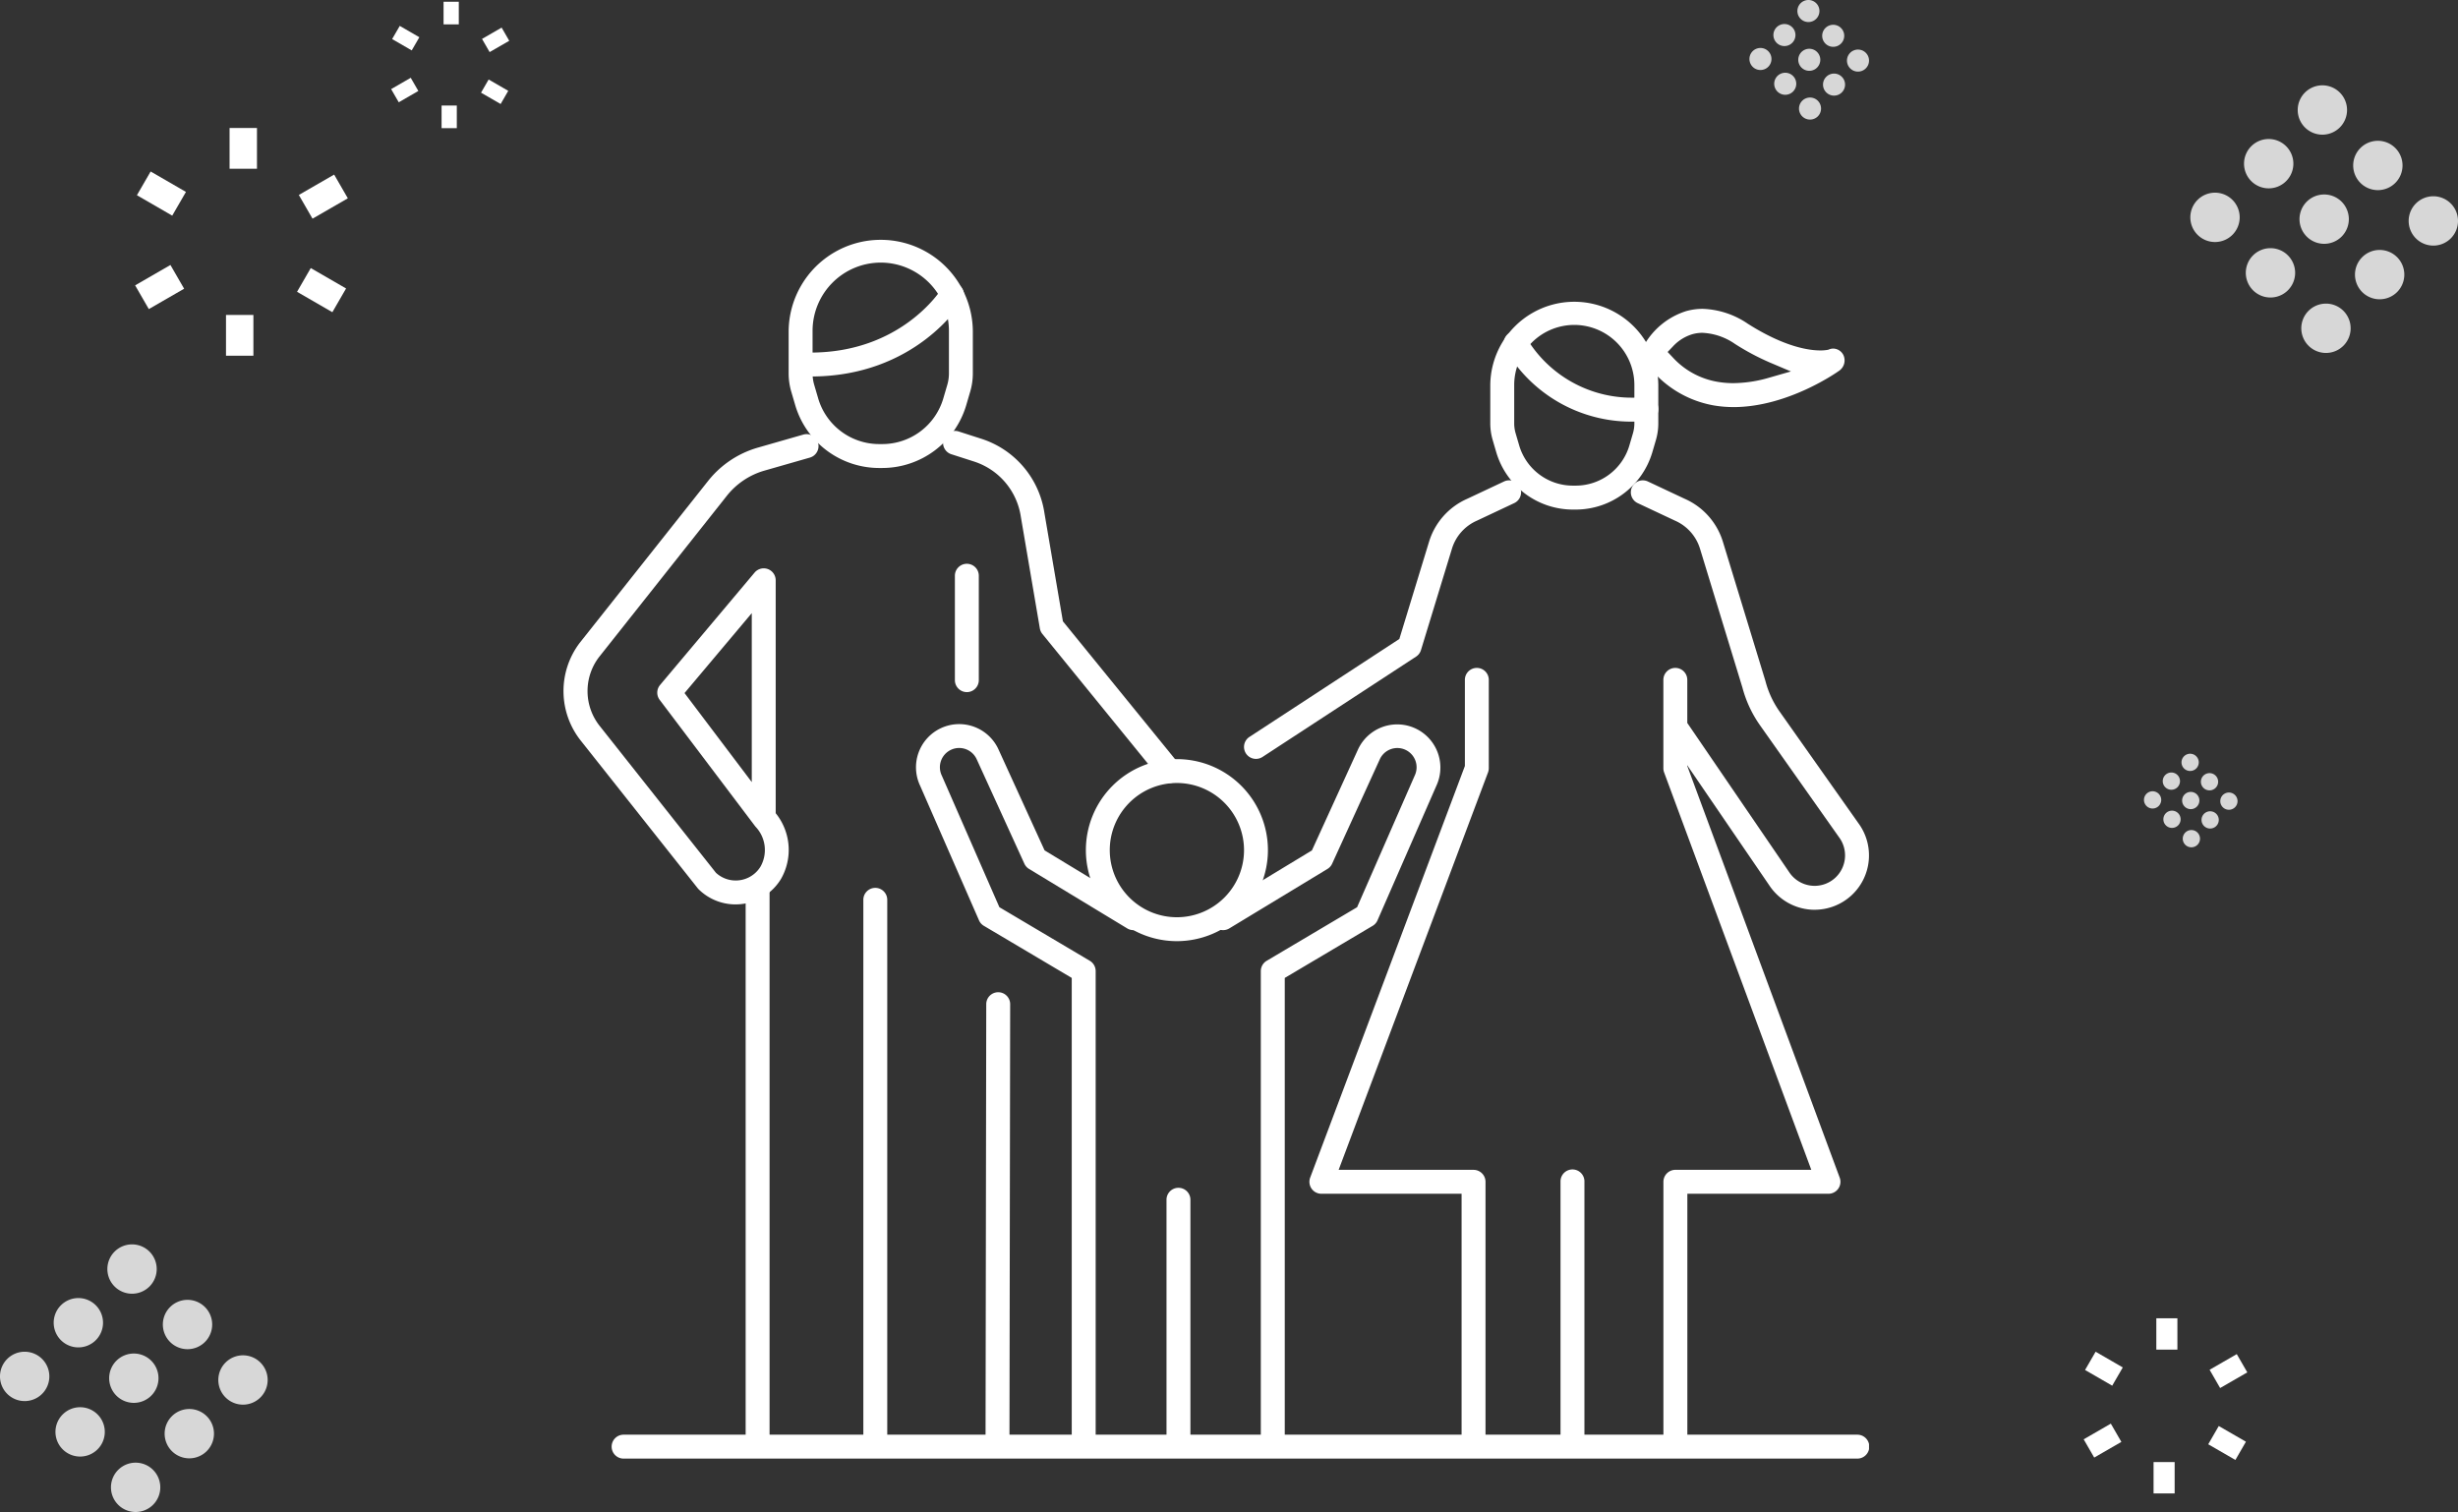 <svg xmlns="http://www.w3.org/2000/svg" xmlns:xlink="http://www.w3.org/1999/xlink" width="345.637" height="212.637" viewBox="0 0 345.637 212.637"><rect x="0" y="0" width="345.637" height="212.637" fill="#333333" stroke="none"/><defs><clipPath id="a"><rect width="183.576" height="171.56" fill="#fff"/></clipPath><clipPath id="b"><rect width="37.637" height="37.637" transform="translate(0 0)" fill="#fff"/></clipPath><clipPath id="c"><rect width="16.816" height="16.816" fill="#fff"/></clipPath><clipPath id="e"><rect width="13.157" height="13.157" transform="translate(0 0)" fill="#fff"/></clipPath></defs><g transform="translate(-798.029 -3270.321)"><g transform="translate(1091.03 3455.713)"><rect width="2.964" height="4.408" transform="translate(10.215)" fill="#fff"/><rect width="2.964" height="4.409" transform="matrix(0.501, -0.866, 0.866, 0.501, 0.194, 7.271)" fill="#fff"/><rect width="4.409" height="2.964" transform="translate(0 17.022) rotate(-29.99)" fill="#fff"/><rect width="2.964" height="4.41" transform="translate(9.828 20.222)" fill="#fff"/><rect width="2.963" height="4.411" transform="translate(17.514 17.718) rotate(-59.988)" fill="#fff"/><rect width="4.41" height="2.963" transform="translate(17.707 7.243) rotate(-29.97)" fill="#fff"/></g><g transform="translate(817.03 3288.321)"><rect width="3.853" height="5.731" transform="translate(13.281)" fill="#fff"/><rect width="3.853" height="5.733" transform="matrix(0.501, -0.866, 0.866, 0.501, 0.252, 9.454)" fill="#fff"/><rect width="5.732" height="3.853" transform="translate(0 22.13) rotate(-29.99)" fill="#fff"/><rect width="3.853" height="5.734" transform="translate(12.778 26.291)" fill="#fff"/><rect width="3.853" height="5.735" transform="translate(22.77 23.036) rotate(-59.988)" fill="#fff"/><rect width="5.733" height="3.852" transform="translate(23.02 9.416) rotate(-29.97)" fill="#fff"/></g><g transform="translate(853.03 3270.567)"><rect width="2.139" height="3.182" transform="translate(7.373)" fill="#fff"/><rect width="2.139" height="3.182" transform="matrix(0.501, -0.866, 0.866, 0.501, 0.14, 5.248)" fill="#fff"/><rect width="3.182" height="2.139" transform="translate(0 12.285) rotate(-29.99)" fill="#fff"/><rect width="2.139" height="3.183" transform="translate(7.094 14.595)" fill="#fff"/><rect width="2.139" height="3.184" transform="translate(12.641 12.788) rotate(-59.988)" fill="#fff"/><rect width="3.183" height="2.139" transform="translate(12.78 5.227) rotate(-29.97)" fill="#fff"/></g><g transform="translate(877.27 3303.887)"><g clip-path="url(#a)"><path d="M24.2,139.688a7.4,7.4,0,0,1-5.186-2.114,1.6,1.6,0,0,1-.145-.161L2.5,116.749a11.218,11.218,0,0,1-.247-13.811L20.312,80.155a13.775,13.775,0,0,1,7.042-4.714l6.357-1.822a1.682,1.682,0,0,1,.927,3.234l-6.357,1.822a10.427,10.427,0,0,0-5.332,3.569l-18,22.717a7.89,7.89,0,0,0,.183,9.687l16.3,20.592.075.067a4.086,4.086,0,0,0,2.7,1.018,4.207,4.207,0,0,0,.517-.032,4.076,4.076,0,0,0,2.985-1.935,4.752,4.752,0,0,0-.617-5.5,1.633,1.633,0,0,1-.158-.18L13.525,110.925a1.674,1.674,0,0,1,.055-2.1l13.286-15.8a1.682,1.682,0,0,1,2.969,1.082V126.86l.231.3a8.2,8.2,0,0,1,.516,8.942,7.419,7.419,0,0,1-5.433,3.523,7.6,7.6,0,0,1-.955.061m-7.178-29.72,9.455,12.52V98.724Z" transform="translate(0 -46.065)" fill="#fff"/><path d="M70.21,321.964a1.684,1.684,0,0,1-1.682-1.682V243.035a1.682,1.682,0,1,1,3.363,0v77.247a1.684,1.684,0,0,1-1.682,1.682" transform="translate(-42.918 -151.155)" fill="#fff"/><path d="M427.448,151.333A7.665,7.665,0,0,1,421.2,148.1L406.9,127.172a1.682,1.682,0,1,1,2.778-1.9l14.262,20.888a4.3,4.3,0,0,0,3.5,1.807,4.28,4.28,0,0,0,3.426-6.841L419.7,125.306a16.592,16.592,0,0,1-2.417-5.226l-5.963-19.524a6.316,6.316,0,0,0-3.52-3.949l-5.239-2.462a1.682,1.682,0,0,1-.807-2.237,1.691,1.691,0,0,1,1.524-.967,1.669,1.669,0,0,1,.713.16l5.163,2.427a9.694,9.694,0,0,1,5.383,6.045l5.967,19.535.019.066a13.2,13.2,0,0,0,1.932,4.2l11.113,15.747a7.642,7.642,0,0,1-6.122,12.208" transform="translate(-251.511 -56.955)" fill="#fff"/><path d="M257.729,130.113a1.682,1.682,0,0,1-.922-3.09l21.08-13.774,4.177-13.674a9.68,9.68,0,0,1,5.357-6.034L292.61,91.1a1.659,1.659,0,0,1,.713-.161,1.691,1.691,0,0,1,1.524.967,1.682,1.682,0,0,1-.807,2.237L288.8,96.609a6.312,6.312,0,0,0-3.517,3.948l-4.355,14.257a1.685,1.685,0,0,1-.688.916l-21.591,14.108a1.675,1.675,0,0,1-.917.274" transform="translate(-160.356 -56.955)" fill="#fff"/><path d="M303.732,272.035a1.684,1.684,0,0,1-1.682-1.682V235.541H282.333a1.682,1.682,0,0,1-1.574-2.273l21.753-57.882V163.313a1.682,1.682,0,1,1,3.363,0v12.379a1.683,1.683,0,0,1-.108.592l-21.006,55.894h18.971a1.684,1.684,0,0,1,1.682,1.682v36.495a1.684,1.684,0,0,1-1.682,1.682" transform="translate(-175.766 -101.226)" fill="#fff"/><path d="M415.517,272.035a1.684,1.684,0,0,1-1.682-1.682V233.859a1.684,1.684,0,0,1,1.682-1.682h19.112l-20.7-55.9a1.679,1.679,0,0,1-.1-.584V163.313a1.682,1.682,0,1,1,3.363,0V175.39l21.431,57.885a1.682,1.682,0,0,1-1.577,2.266H417.2v34.813a1.684,1.684,0,0,1-1.682,1.682" transform="translate(-259.171 -101.226)" fill="#fff"/><path d="M418.559,40.218A16.432,16.432,0,0,1,415.867,40a14.94,14.94,0,0,1-9.913-6.445,1.678,1.678,0,0,1-.135-1.725,10.406,10.406,0,0,1,6.092-5.108,8.656,8.656,0,0,1,2.322-.318,11.943,11.943,0,0,1,6.351,2.1c5.134,3.262,8.584,3.749,10.183,3.749a5.664,5.664,0,0,0,1.02-.08l.112-.021.106-.043a1.546,1.546,0,0,1,.586-.118,1.64,1.64,0,0,1,1.413.886,1.771,1.771,0,0,1-.584,2.234c-.291.209-7.219,5.11-14.861,5.11M414.21,29.776a5.213,5.213,0,0,0-1.4.187,6.126,6.126,0,0,0-2.771,1.735l-.74.772.736.776a11.029,11.029,0,0,0,6.382,3.437,12.916,12.916,0,0,0,2.121.17h0a18.455,18.455,0,0,0,5.052-.771l3.048-.875-2.921-1.236a34.062,34.062,0,0,1-4.941-2.629,8.7,8.7,0,0,0-4.57-1.566" transform="translate(-254.045 -16.537)" fill="#fff"/><path d="M174.732,121.879a1.676,1.676,0,0,1-1.306-.62l-16.551-20.343a1.686,1.686,0,0,1-.353-.779L153.849,84.45a9.641,9.641,0,0,0-6.616-7.791l-3.093-.994a1.682,1.682,0,1,1,1.029-3.2l3.093.994a12.978,12.978,0,0,1,8.9,10.435l2.6,15.246,16.272,20a1.682,1.682,0,0,1-1.3,2.743" transform="translate(-89.541 -45.33)" fill="#fff"/><path d="M160.468,348.333a1.682,1.682,0,0,1-1.677-1.685l.1-61.512a1.682,1.682,0,0,1,3.363.006l-.1,61.512a1.684,1.684,0,0,1-1.682,1.679Z" transform="translate(-99.448 -177.524)" fill="#fff"/><path d="M114.491,323.873a1.684,1.684,0,0,1-1.682-1.682V246.083a1.682,1.682,0,1,1,3.363,0v76.108a1.684,1.684,0,0,1-1.682,1.682" transform="translate(-70.65 -153.063)" fill="#fff"/><path d="M376.812,390.094a1.684,1.684,0,0,1-1.682-1.682V351.821a1.682,1.682,0,0,1,3.363,0v36.592a1.684,1.684,0,0,1-1.682,1.682" transform="translate(-234.936 -219.285)" fill="#fff"/><path d="M19.676,453.423a1.682,1.682,0,0,1,0-3.363H193.161a1.682,1.682,0,1,1,0,3.363Z" transform="translate(-11.269 -281.863)" fill="#fff"/><path d="M97.4,32.249a12.322,12.322,0,0,1-11.761-8.809l-.567-1.933a9.116,9.116,0,0,1-.367-2.561V12.951a12.951,12.951,0,0,1,25.9,0v5.994a9.1,9.1,0,0,1-.368,2.561l-.567,1.933a12.322,12.322,0,0,1-11.761,8.809Zm.256-28.885a9.6,9.6,0,0,0-9.587,9.587v5.994a5.753,5.753,0,0,0,.232,1.616l.567,1.933A8.941,8.941,0,0,0,97.4,28.885h.511a8.941,8.941,0,0,0,8.534-6.392l.567-1.933a5.751,5.751,0,0,0,.232-1.615V12.951a9.6,9.6,0,0,0-9.588-9.587" transform="translate(-53.049)" fill="#fff"/><path d="M360.288,52.785a11.249,11.249,0,0,1-10.737-8.042L349.041,43a8.349,8.349,0,0,1-.337-2.35V35.266a11.814,11.814,0,0,1,23.627,0v5.389a8.349,8.349,0,0,1-.337,2.35l-.509,1.738a11.249,11.249,0,0,1-10.737,8.042Zm.23-25.969a8.46,8.46,0,0,0-8.45,8.45v5.389a4.993,4.993,0,0,0,.2,1.4l.51,1.738a7.867,7.867,0,0,0,7.509,5.624h.46a7.867,7.867,0,0,0,7.509-5.624l.51-1.738a4.993,4.993,0,0,0,.2-1.4V35.266a8.46,8.46,0,0,0-8.45-8.45" transform="translate(-218.386 -14.688)" fill="#fff"/><path d="M156.212,285.227a1.684,1.684,0,0,1-1.682-1.682V218.378l-12.357-7.325a1.672,1.672,0,0,1-.684-.772l-8.273-18.915a6.073,6.073,0,1,1,11.015-5.117l6.48,14.195,13.325,8.074a1.682,1.682,0,1,1-1.743,2.876l-13.768-8.343a1.676,1.676,0,0,1-.658-.74l-6.695-14.666a2.709,2.709,0,1,0-4.91,2.289l8.093,18.5,12.715,7.536a1.689,1.689,0,0,1,.824,1.447v66.126a1.684,1.684,0,0,1-1.682,1.682" transform="translate(-83.065 -114.418)" fill="#fff"/><path d="M252.392,285.227a1.684,1.684,0,0,1-1.682-1.682V217.42a1.689,1.689,0,0,1,.824-1.447l12.715-7.536,8.1-18.506a2.709,2.709,0,1,0-4.913-2.283l-6.694,14.665a1.676,1.676,0,0,1-.659.74l-13.768,8.343a1.682,1.682,0,1,1-1.743-2.876l13.325-8.074,6.48-14.194a6.072,6.072,0,1,1,11.026,5.091l-8.284,18.94a1.671,1.671,0,0,1-.684.772l-12.357,7.325v65.168a1.684,1.684,0,0,1-1.682,1.682" transform="translate(-152.66 -114.418)" fill="#fff"/><path d="M228.561,394.422a1.684,1.684,0,0,1-1.682-1.682V358.731a1.682,1.682,0,0,1,3.363,0V392.74a1.684,1.684,0,0,1-1.682,1.682" transform="translate(-142.09 -223.613)" fill="#fff"/><path d="M209.334,221.435a12.8,12.8,0,1,1,12.8-12.8,12.817,12.817,0,0,1-12.8,12.8m0-22.242a9.439,9.439,0,1,0,9.439,9.439,9.45,9.45,0,0,0-9.439-9.439" transform="translate(-123.083 -122.644)" fill="#fff"/><path d="M148.939,140.454a1.684,1.684,0,0,1-1.682-1.682V124.129a1.682,1.682,0,1,1,3.363,0v14.644a1.684,1.684,0,0,1-1.682,1.682" transform="translate(-92.224 -76.686)" fill="#fff"/><path d="M371.878,47.532a20.482,20.482,0,0,1-17.936-10.262,1.684,1.684,0,0,1,.72-2.267,1.661,1.661,0,0,1,.771-.189,1.68,1.68,0,0,1,1.492.9,17.267,17.267,0,0,0,15.018,8.449c.566,0,1.148-.024,1.728-.073.045,0,.092-.006.139-.006a1.681,1.681,0,0,1,.142,3.357c-.7.059-1.395.088-2.074.088" transform="translate(-221.549 -21.804)" fill="#fff"/><path d="M89.229,29.72q-.315,0-.635-.007A1.682,1.682,0,0,1,86.944,28a1.69,1.69,0,0,1,1.68-1.648c.211,0,.386.005.558.005,12.72,0,18.253-8.675,18.483-9.045a1.682,1.682,0,0,1,2.876,1.743c-.263.436-6.618,10.666-21.312,10.666" transform="translate(-54.451 -10.34)" fill="#fff"/></g></g><g transform="translate(1106.029 3282.321)" opacity="0.801"><g clip-path="url(#b)"><path d="M21.02,5.922a3.469,3.469,0,1,1,0-4.906,3.47,3.47,0,0,1,0,4.906" fill="#fff"/><path d="M28.821,13.723a3.469,3.469,0,1,1,0-4.907,3.471,3.471,0,0,1,0,4.907" fill="#fff"/><path d="M36.621,21.524a3.469,3.469,0,1,1,0-4.907,3.469,3.469,0,0,1,0,4.907" fill="#fff"/><path d="M13.471,13.472a3.469,3.469,0,1,1,0-4.907,3.47,3.47,0,0,1,0,4.907" fill="#fff"/><path d="M21.272,21.272a3.469,3.469,0,1,1,0-4.906,3.471,3.471,0,0,1,0,4.906" fill="#fff"/><path d="M29.072,29.073a3.469,3.469,0,1,1,0-4.907,3.47,3.47,0,0,1,0,4.907" fill="#fff"/><path d="M5.923,21.02a3.47,3.47,0,1,1,0-4.906,3.471,3.471,0,0,1,0,4.906" fill="#fff"/><path d="M13.723,28.82a3.469,3.469,0,1,1,0-4.9,3.47,3.47,0,0,1,0,4.9" fill="#fff"/><path d="M21.524,36.62a3.469,3.469,0,1,1,0-4.906,3.47,3.47,0,0,1,0,4.906" fill="#fff"/></g></g><g transform="translate(1044.029 3270.321)" opacity="0.801"><g transform="translate(0 0)" clip-path="url(#c)"><path d="M17.743,2.646a1.55,1.55,0,1,1,0-2.192,1.55,1.55,0,0,1,0,2.192" transform="translate(-8.352 0)" fill="#fff"/><path d="M25.544,10.446a1.55,1.55,0,1,1,0-2.192,1.551,1.551,0,0,1,0,2.192" transform="translate(-12.667 -4.315)" fill="#fff"/><path d="M33.345,18.247a1.55,1.55,0,1,1,0-2.192,1.55,1.55,0,0,1,0,2.192" transform="translate(-16.983 -8.63)" fill="#fff"/><path d="M10.194,10.2a1.55,1.55,0,1,1,0-2.192,1.551,1.551,0,0,1,0,2.192" transform="translate(-4.176 -4.176)" fill="#fff"/><path d="M18,18A1.55,1.55,0,1,1,18,15.8,1.551,1.551,0,0,1,18,18" transform="translate(-8.491 -8.491)" fill="#fff"/><path d="M25.8,25.8a1.55,1.55,0,1,1,0-2.192,1.551,1.551,0,0,1,0,2.192" transform="translate(-12.806 -12.806)" fill="#fff"/><path d="M2.646,17.744a1.55,1.55,0,1,1,0-2.192,1.551,1.551,0,0,1,0,2.192" transform="translate(0 -8.352)" fill="#fff"/><path d="M10.446,25.544a1.55,1.55,0,1,1,0-2.192,1.55,1.55,0,0,1,0,2.192" transform="translate(-4.315 -12.667)" fill="#fff"/><path d="M18.247,33.344a1.55,1.55,0,1,1,0-2.192,1.55,1.55,0,0,1,0,2.192" transform="translate(-8.63 -16.982)" fill="#fff"/></g></g><g transform="translate(798.029 3445.321)" opacity="0.801"><g clip-path="url(#b)"><path d="M21.02,5.922a3.469,3.469,0,1,1,0-4.906,3.47,3.47,0,0,1,0,4.906" fill="#fff"/><path d="M28.821,13.723a3.469,3.469,0,1,1,0-4.907,3.471,3.471,0,0,1,0,4.907" fill="#fff"/><path d="M36.621,21.524a3.469,3.469,0,1,1,0-4.907,3.469,3.469,0,0,1,0,4.907" fill="#fff"/><path d="M13.471,13.472a3.469,3.469,0,1,1,0-4.907,3.47,3.47,0,0,1,0,4.907" fill="#fff"/><path d="M21.272,21.272a3.469,3.469,0,1,1,0-4.906,3.471,3.471,0,0,1,0,4.906" fill="#fff"/><path d="M29.072,29.073a3.469,3.469,0,1,1,0-4.907,3.47,3.47,0,0,1,0,4.907" fill="#fff"/><path d="M5.923,21.02a3.47,3.47,0,1,1,0-4.906,3.471,3.471,0,0,1,0,4.906" fill="#fff"/><path d="M13.723,28.82a3.469,3.469,0,1,1,0-4.9,3.47,3.47,0,0,1,0,4.9" fill="#fff"/><path d="M21.524,36.62a3.469,3.469,0,1,1,0-4.906,3.47,3.47,0,0,1,0,4.906" fill="#fff"/></g></g><g transform="translate(1099.509 3376.321)" opacity="0.801"><g transform="translate(0 0)" clip-path="url(#e)"><path d="M17.168,2.07a1.213,1.213,0,1,1,0-1.715,1.213,1.213,0,0,1,0,1.715" transform="translate(-9.819 0)" fill="#fff"/><path d="M24.968,9.87a1.213,1.213,0,1,1,0-1.715,1.213,1.213,0,0,1,0,1.715" transform="translate(-14.893 -5.073)" fill="#fff"/><path d="M32.769,17.671a1.213,1.213,0,1,1,0-1.715,1.213,1.213,0,0,1,0,1.715" transform="translate(-19.967 -10.147)" fill="#fff"/><path d="M9.619,9.619a1.213,1.213,0,1,1,0-1.715,1.213,1.213,0,0,1,0,1.715" transform="translate(-4.909 -4.91)" fill="#fff"/><path d="M17.419,17.42a1.213,1.213,0,1,1,0-1.715,1.213,1.213,0,0,1,0,1.715" transform="translate(-9.983 -9.983)" fill="#fff"/><path d="M25.22,25.22a1.213,1.213,0,1,1,0-1.715,1.213,1.213,0,0,1,0,1.715" transform="translate(-15.057 -15.057)" fill="#fff"/><path d="M2.07,17.168a1.213,1.213,0,1,1,0-1.715,1.213,1.213,0,0,1,0,1.715" transform="translate(0 -9.82)" fill="#fff"/><path d="M9.871,24.968a1.213,1.213,0,1,1,0-1.715,1.213,1.213,0,0,1,0,1.715" transform="translate(-5.073 -14.893)" fill="#fff"/><path d="M17.671,32.768a1.213,1.213,0,1,1,0-1.715,1.213,1.213,0,0,1,0,1.715" transform="translate(-10.147 -19.966)" fill="#fff"/></g></g></g></svg>